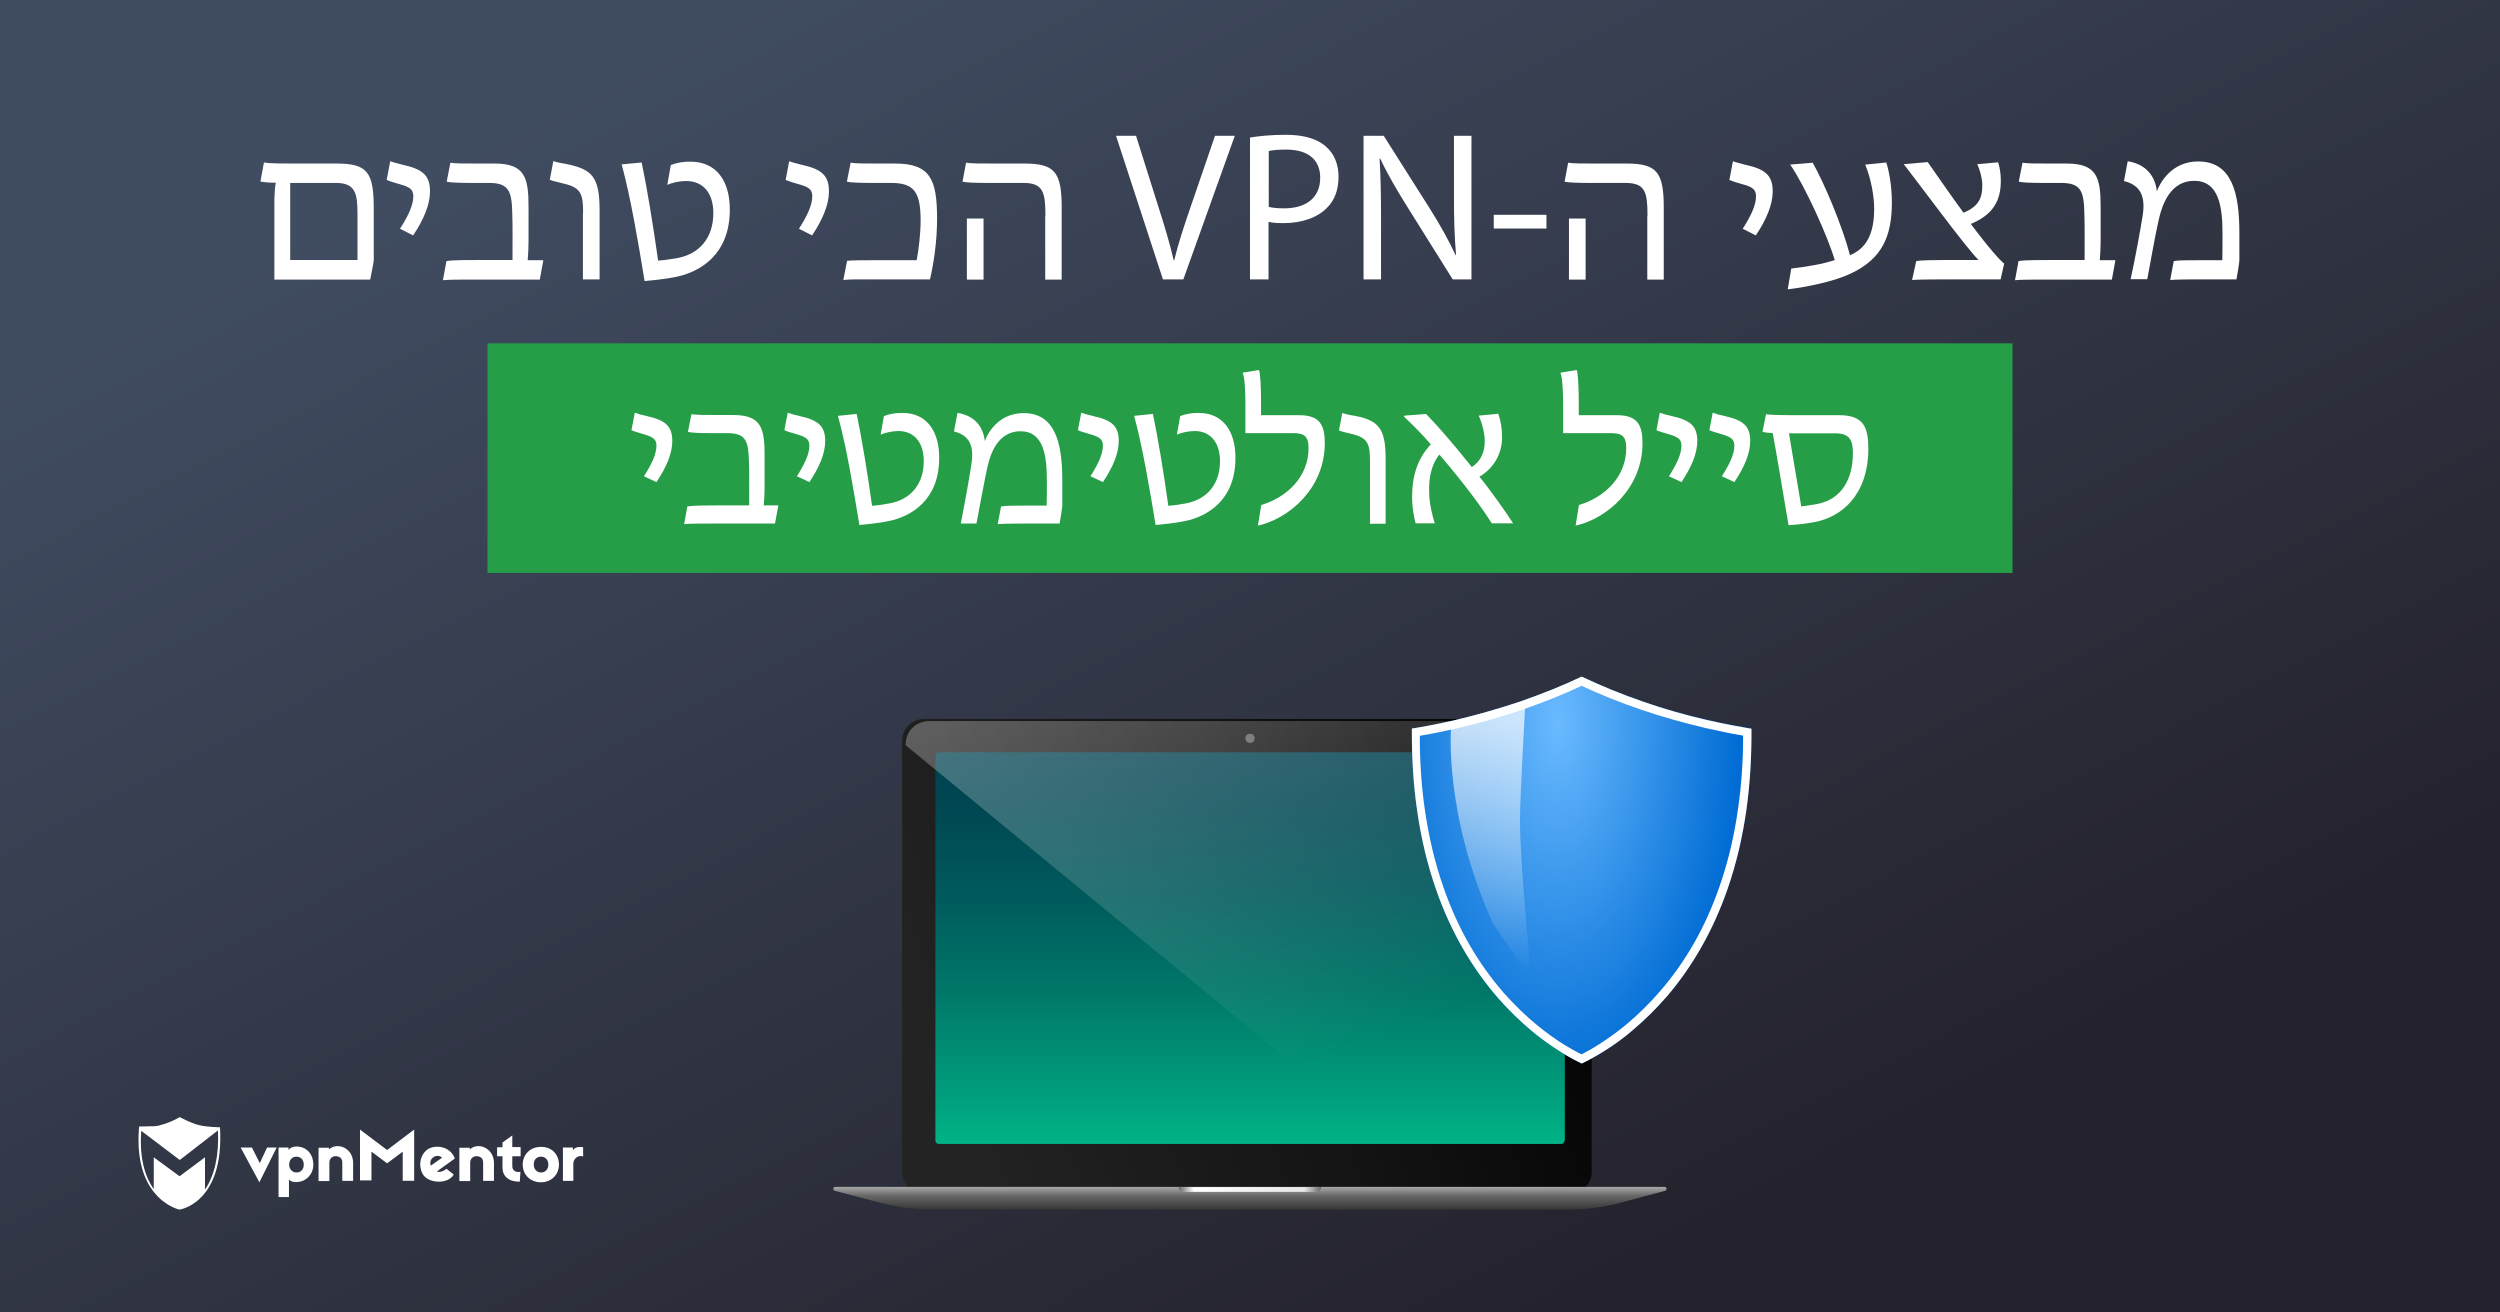 <?xml version="1.0" encoding="utf-8"?>
<!-- Generator: Adobe Illustrator 18.0.0, SVG Export Plug-In . SVG Version: 6.00 Build 0)  -->
<!DOCTYPE svg PUBLIC "-//W3C//DTD SVG 1.1//EN" "http://www.w3.org/Graphics/SVG/1.1/DTD/svg11.dtd">
<svg version="1.1" id="Layer_1" xmlns="http://www.w3.org/2000/svg" xmlns:xlink="http://www.w3.org/1999/xlink" x="0px" y="0px"
	 viewBox="0 0 1200 630" enable-background="new 0 0 1200 630" xml:space="preserve">
<rect x="0" y="0" width="1200" height="630" fill="#808080" stroke="none"/>
<linearGradient id="SVGID_1_" gradientUnits="userSpaceOnUse" x1="421.333" y1="-32.235" x2="760.097" y2="626.145">
	<stop  offset="0" style="stop-color:#404C61"/>
	<stop  offset="1" style="stop-color:#24222C"/>
</linearGradient>
<rect fill="url(#SVGID_1_)" width="1200" height="630"/>
<g>
	<g>
		<path fill="#FFFFFF" d="M124.5,567.5l-9-16.7h5.4l3.8,7.5l3.5-7.5h4.6L124.5,567.5z"/>
		<path fill="#FFFFFF" d="M150.4,559c0,4.8-3.6,7.9-6.9,8.3c-2,0.3-3.9,0-4.8-1.2v8.5h-5v-23.8h4.8v1.2c0.9-1.3,2.8-1.9,5-1.6
			C147.5,550.9,150.4,554.2,150.4,559z M138.8,559c0,2.2,1.5,3.8,3.5,3.8c2.2,0,3.5-1.6,3.5-3.8s-1.3-3.8-3.5-3.8
			C140.2,555.2,138.8,556.8,138.8,559z"/>
		<path fill="#FFFFFF" d="M169.5,558.2v8.6h-5.2v-8.7c0-1.9-0.9-2.8-2.6-3.1c-1.7-0.3-3.6,0.8-3.6,3v8.9h-5.2v-16h5v0.8
			C162,548,169.5,551.1,169.5,558.2z"/>
		<path fill="#FFFFFF" d="M198.8,566.8h-5.5v-14l-7.5,5.6l-7.5-5.6v13.8h-5.5v-24.4l13,9.8l13-9.8V566.8L198.8,566.8z"/>
		<path fill="#FFFFFF" d="M217.5,554.4c0.3,0.4,0.7,1.3,0.8,1.7l-8.6,6.2c1.1,0.5,3,0.1,4.6-1.3l3.5,2.8c-2.8,4.8-12.2,4.3-14.8-0.1
			c-2.3-3.9-1.5-9.5,2.4-12.1C208.8,549.5,214.8,550.1,217.5,554.4z M206.8,559.5l5.4-3.8c-1.2-1.2-3.1-1.1-4.3-0.1
			C206.8,556.3,206.2,557.9,206.8,559.5z"/>
		<path fill="#FFFFFF" d="M249.9,555h-4v4.8c0,1.9,1.5,3.1,3.9,2.7l-0.3,4.7c-5.4,0.1-8.3-2.7-8.3-6.7V555h-2.6v-4.3h2.6v-2.3
			l4.7-3.4v5.6h4C249.9,550.6,249.9,555,249.9,555z"/>
		<path fill="#FFFFFF" d="M268.3,559c0,4.8-3.6,8.5-8.7,8.5c-5,0-8.7-3.6-8.7-8.5c0-4.8,3.6-8.5,8.7-8.5
			C264.7,550.4,268.3,554,268.3,559z M256.2,559c0,2.2,1.5,3.8,3.5,3.8s3.5-1.5,3.5-3.8s-1.5-3.8-3.5-3.8
			C257.5,555.2,256.2,556.7,256.2,559z"/>
		<path fill="#FFFFFF" d="M279.9,550.7v4.4c-2.4-0.9-4.7,1.2-4.7,3.4v8.3h-5v-16h4.8v1.5C275.8,550.1,279.5,550.5,279.9,550.7z"/>
		<path fill="#FFFFFF" d="M237.1,558.2v8.6h-5.2v-8.7c0-1.9-0.9-2.8-2.6-3.1c-1.7-0.3-3.6,0.8-3.6,3v8.9h-5.2v-16h5v0.8
			C229.6,548,237.1,551.1,237.1,558.2z"/>
		<path fill="#FFFFFF" d="M105.6,541.1c0,0-6.6-0.1-10.3-1.1c-3.8-0.9-9-3.8-9-3.8l0,0l0,0c0,0-4.2,2.6-9.5,3.9
			c-0.8,0.3-1.9,0.4-2.8,0.5c0,0,0,0-0.1,0c-0.3,0-0.4,0-0.7,0c-0.1,0-0.1,0-0.3,0c-0.1,0-0.3,0-0.4,0c-2.3,0.1-4.6,0.1-5.4,0.1
			c-0.1,0-0.3,0-0.3,0l0,0l0,0c0,0.3,0,0.7-0.1,0.9l0,0c-1.2,15.3,2.6,24.9,7.1,30.5l0,0c5.5,7,12.2,8.5,12.2,8.5l0,0l0,0
			C85.9,580.8,107.8,577.7,105.6,541.1z M98.4,571v-15.5l-12.2,9.1l-12.4-9.1v15.3c-3.9-5.5-7-14.4-6-28l18.5,14l18.3-14.2
			C105.2,554.6,103,564.2,98.4,571z"/>
	</g>
</g>
<rect x="234" y="164.8" fill="#269E48" width="732" height="110.2"/>
<g>
	<g>
		
			<linearGradient id="SVGID_2_" gradientUnits="userSpaceOnUse" x1="207.051" y1="559.9" x2="207.051" y2="358.6" gradientTransform="matrix(-1 0 0 1 807.401 0)">
			<stop  offset="0" style="stop-color:#00BD8B"/>
			<stop  offset="0.159" style="stop-color:#00A07D"/>
			<stop  offset="0.418" style="stop-color:#007769"/>
			<stop  offset="0.654" style="stop-color:#00595B"/>
			<stop  offset="0.856" style="stop-color:#004752"/>
			<stop  offset="1" style="stop-color:#00404F"/>
		</linearGradient>
		<rect x="443.1" y="358.6" fill="url(#SVGID_2_)" width="314.5" height="201.3"/>
		<g>
			
				<linearGradient id="SVGID_3_" gradientUnits="userSpaceOnUse" x1="28.928" y1="393.595" x2="388.875" y2="524.605" gradientTransform="matrix(-1 0 0 1 807.401 0)">
				<stop  offset="0" style="stop-color:#000000"/>
				<stop  offset="0.442" style="stop-color:#131313"/>
				<stop  offset="0.923" style="stop-color:#232323"/>
			</linearGradient>
			<path fill="url(#SVGID_3_)" d="M764,355.7c0-5.8-4.7-10.6-10.6-10.6H443.6c-5.8,0-10.6,4.7-10.6,10.6v206.8
				c0,5.8,4.7,10.6,10.6,10.6h309.8c5.8,0,10.6-4.7,10.6-10.6V355.7z M751,547.4c0,0.9-0.7,1.7-1.7,1.7H450.7
				c-0.9,0-1.7-0.7-1.7-1.7V362.8c0-0.9,0.7-1.7,1.7-1.7h298.7c0.9,0,1.7,0.7,1.7,1.7v184.6H751z"/>
			<circle fill="#606060" cx="600" cy="354.4" r="2.2"/>
			
				<linearGradient id="SVGID_4_" gradientUnits="userSpaceOnUse" x1="207.451" y1="569.775" x2="207.451" y2="580.634" gradientTransform="matrix(-1 0 0 1 807.401 0)">
				<stop  offset="0" style="stop-color:#A7A7A7"/>
				<stop  offset="0.396" style="stop-color:#666666"/>
				<stop  offset="1" style="stop-color:#363636"/>
			</linearGradient>
			<path fill="url(#SVGID_4_)" d="M447.9,580.6h304.4c8.8,0,17.5-1.1,25.9-3.4l21-5.6c1.1-0.3,0.9-1.9-0.2-1.9H400.9
				c-1.1,0-1.3,1.6-0.2,1.9l21.6,5.7C430.7,579.5,439.3,580.6,447.9,580.6z"/>
			
				<linearGradient id="SVGID_5_" gradientUnits="userSpaceOnUse" x1="173.201" y1="570.95" x2="241.601" y2="570.95" gradientTransform="matrix(-1 0 0 1 807.401 0)">
				<stop  offset="0" style="stop-color:#666666"/>
				<stop  offset="0.117" style="stop-color:#E7E7E7"/>
				<stop  offset="0.893" style="stop-color:#FFFFFF"/>
				<stop  offset="1" style="stop-color:#666666"/>
			</linearGradient>
			<path fill="url(#SVGID_5_)" d="M568.1,572.1h63.8c1.3,0,2.3-1,2.3-2.3l0,0h-68.4l0,0C565.8,571.1,566.8,572.1,568.1,572.1z"/>
		</g>
		
			<linearGradient id="SVGID_6_" gradientUnits="userSpaceOnUse" x1="247.174" y1="261.833" x2="136.221" y2="530.092" gradientTransform="matrix(-1 0 0 1 807.401 0)">
			<stop  offset="8.536854e-002" style="stop-color:#FFFFFF"/>
			<stop  offset="0.888" style="stop-color:#FFFFFF;stop-opacity:0"/>
		</linearGradient>
		<path opacity="0.3" fill="url(#SVGID_6_)" enable-background="new    " d="M434.7,357.7L677,557.1l87,10.9V357.3
			c0-6.9-6.1-11.2-13-11.2H446.4C439.6,346.1,434.7,350.8,434.7,357.7z"/>
	</g>
	<g>
		<g>
			
				<radialGradient id="SVGID_7_" cx="1270.728" cy="458.191" r="218.408" gradientTransform="matrix(0.4 0 0 0.814 239.4 -25.812)" gradientUnits="userSpaceOnUse">
				<stop  offset="0" style="stop-color:#6ABAFF"/>
				<stop  offset="1" style="stop-color:#006CD4"/>
			</radialGradient>
			<path fill="url(#SVGID_7_)" d="M840.7,349.7c-5.3-0.9-12.7-2.2-21.4-4.2c-10.4-2.4-20.7-5.3-30.4-8.7c-10.5-3.6-20.5-7.6-29.7-12
				c-9.3,4.4-19.2,8.4-29.7,12c-9.8,3.3-20,6.2-30.4,8.7c-8.7,2-16.1,3.4-21.4,4.2c-0.1,13.7,0.7,26.9,2.5,39.2
				c1.9,13.5,5,26.4,9.2,38.3c6.9,19.8,17,37.3,29.8,52c5,5.7,10.5,11,16.2,15.8c4.6,3.8,9.4,7.2,14.2,10.2c4,2.5,7.3,4.2,9.6,5.3
				c2.5-1.2,6.2-3.1,10.5-5.8c4.9-3,9.7-6.5,14.2-10.4c5.7-4.8,11.1-10.2,16.1-15.9c12.6-14.7,22.5-32.2,29.3-51.9
				c4.1-11.8,7.1-24.6,9-38C840,376.2,840.8,363.2,840.7,349.7z"/>
		</g>
		
			<linearGradient id="SVGID_8_" gradientUnits="userSpaceOnUse" x1="917.065" y1="606.715" x2="916.333" y2="721.882" gradientTransform="matrix(0.992 -0.129 0.134 1.024 -276.687 -154.652)">
			<stop  offset="0" style="stop-color:#FFFFFF"/>
			<stop  offset="1" style="stop-color:#FFFFFF;stop-opacity:0"/>
		</linearGradient>
		<path opacity="0.7" fill="url(#SVGID_8_)" enable-background="new    " d="M735.1,470.4l-18.5-27.2
			c-23.7-52.5-20.1-93.9-20.1-93.9l35.6-10.4c0,0-2.4,41.3-2.5,54.2C729.4,413.3,735.1,470.4,735.1,470.4z"/>
		<g>
			<g>
				<path fill="#FFFFFF" d="M759.2,329.2c8.9,4.2,18.5,8,28.4,11.4s20.3,6.3,30.8,8.8c6.2,1.4,12.3,2.7,18.3,3.7
					c0,12.1-0.8,23.8-2.4,34.8c-1.8,13.1-4.8,25.7-8.8,37.2c-6.6,19.3-16.2,36.3-28.6,50.6c-4.8,5.6-10.1,10.8-15.6,15.5
					c-4.4,3.7-9.1,7.1-13.8,10.1c-3.3,2.1-6.2,3.7-8.4,4.8c-2-1-4.5-2.4-7.6-4.2c-4.7-2.9-9.3-6.2-13.8-9.9
					c-5.6-4.6-10.9-9.8-15.8-15.3c-12.5-14.3-22.3-31.3-29-50.7c-4.1-11.6-7.1-24.3-9-37.5c-1.6-11.1-2.4-23-2.4-35.3
					c5.9-1,12.1-2.3,18.3-3.7c10.5-2.5,20.9-5.4,30.8-8.8C740.7,337.2,750.3,333.4,759.2,329.2 M759.2,324.8
					c-9.3,4.4-19.2,8.4-29.7,12c-9.8,3.3-20,6.2-30.4,8.7c-8.7,2-16.1,3.4-21.4,4.2c-0.1,13.7,0.7,26.9,2.5,39.2
					c1.9,13.5,5,26.4,9.2,38.3c6.9,19.8,17,37.3,29.8,52c5,5.7,10.5,11,16.2,15.8c4.6,3.8,9.4,7.2,14.2,10.2c4,2.5,7.3,4.2,9.6,5.3
					c2.5-1.2,6.2-3.1,10.5-5.8c4.9-3,9.7-6.5,14.2-10.4c5.7-4.8,11.1-10.2,16.1-15.9c12.6-14.7,22.5-32.2,29.3-51.9
					c4.1-11.8,7.1-24.6,9-38c1.7-12.2,2.5-25.2,2.4-38.7c-5.3-0.9-12.7-2.2-21.4-4.2c-10.4-2.4-20.7-5.3-30.4-8.7
					C778.4,333.3,768.5,329.2,759.2,324.8L759.2,324.8z"/>
			</g>
		</g>
	</g>
</g>
<g>
	<path fill="#FFFFFF" d="M179.4,100.3v24.7c0,0.6-1.1,6.3-1.7,9.2h-46V97.5c0-4.7,0.3-7.9,0.7-9.8c-2.8,0-6.2-0.2-7.4-0.6l1.7-9.1
		c2.7,0.5,8.5,0.5,14.1,0.5h20.7C176.6,78.5,179.4,82.8,179.4,100.3z M161.1,87.8h-21.8v37h32.3v-22.1
		C171.6,92.6,170.5,87.8,161.1,87.8z"/>
	<path fill="#FFFFFF" d="M192,109.8c4.2-6.5,6.4-11.6,6.4-15.6c0-3.4-1.9-4.5-6.6-5.8c-2.5-0.7-4.5-1.3-6.2-2l1.7-9
		c1.4,0.5,3.5,1.1,6,1.7c9.7,2.1,13.1,5.2,13.1,12.8c0,6.4-3.1,13.6-8.1,21.1L192,109.8z"/>
	<path fill="#FFFFFF" d="M214.3,125.3c3.1-0.5,10.4-0.5,16.2-0.5H246c0-7,0.1-16.7-0.1-21.9c-0.2-10.9-1.4-15.1-11.2-15.1h-8.9
		c-5.9,0-9.8-0.2-11.4-0.6l1.8-9.1c2,0.4,6.5,0.4,13.1,0.4h8.1c14.6,0,16.3,6.8,16.3,20.8v16.9c0,2.1-0.2,7-0.4,8.7h7.5l-1.7,9.3
		h-33.3c-4.4,0-10.8,0-13.2,0.3L214.3,125.3z"/>
	<path fill="#FFFFFF" d="M279.9,102.1c0-8.8-1-12-9-13.9c-3.6-0.9-5.5-1.3-7-1.9l1.7-9c1.3,0.5,3.4,1,7.1,1.6
		c11.5,2.5,15.1,6.2,15.1,21.8v33.4h-8V102.1z"/>
	<path fill="#FFFFFF" d="M298.4,78.9L308,78c2.6,12.3,5.3,28.8,7.9,47.1c1.7-0.1,4.4-0.4,8.6-1.1c11.4-1.9,17.9-10,17.9-21.7
		c0-9.8-5-15.3-12.8-15.4c-3.8,0-6.8,0.8-9.3,1.8l1.7-9.5c3.2-1.2,5.9-1.6,9.4-1.6c13,0,19,10,18.9,23.1c0,21.7-14.5,29.9-25.8,32.2
		c-5.8,1.2-11.9,1.7-15.1,2C306.4,116.6,302.8,95.1,298.4,78.9z"/>
	<path fill="#FFFFFF" d="M383.5,109.8c4.2-6.5,6.4-11.6,6.4-15.6c0-3.4-1.9-4.5-6.6-5.8c-2.5-0.7-4.5-1.3-6.2-2l1.7-9
		c1.4,0.5,3.5,1.1,6,1.7c9.7,2.1,13.1,5.2,13.1,12.8c0,6.4-3.1,13.6-8.1,21.1L383.5,109.8z"/>
	<path fill="#FFFFFF" d="M406.6,125.2c2-0.3,7.9-0.3,13.9-0.3h19.5c1-5.1,1.9-13,1.9-19c0-13.7-3.1-18.1-14.2-18.1h-9.4
		c-6,0-10.2-0.2-11.8-0.6l1.8-9.1c2,0.4,7.1,0.4,12.8,0.4h8.5c16.9,0,20.2,7.5,20.2,26.6c0,10.9-1.7,21.7-3.4,29h-28.1
		c-4.4,0-11-0.1-13.5,0.3L406.6,125.2z"/>
	<path fill="#FFFFFF" d="M501.8,103.7c0-11.4-1-15.9-10.6-15.9h-17.4c-6,0-10.3-0.2-11.8-0.6l1.7-9.1c2,0.4,7.2,0.4,14.1,0.4h14
		c14.5,0,17.8,4.2,17.8,21v34.7h-7.9V103.7z M464.1,104.9h8v29.3h-8V104.9z"/>
	<path fill="#FFFFFF" d="M558.2,134.1l-22.5-68.9h9.6l10.7,34c3,9.3,5.5,17.7,7.4,25.8h0.2c1.9-8,4.8-16.7,7.9-25.7l11.7-34.1h9.5
		L568,134.1H558.2z"/>
	<path fill="#FFFFFF" d="M600.1,66c4.3-0.7,9.9-1.3,17.1-1.3c8.8,0,15.2,2,19.3,5.7c3.8,3.3,6,8.3,6,14.4c0,6.2-1.8,11.1-5.3,14.7
		c-4.7,5-12.4,7.6-21.1,7.6c-2.7,0-5.1-0.1-7.2-0.6v27.6h-8.9V66z M609,99.3c1.9,0.5,4.4,0.7,7.4,0.7c10.7,0,17.3-5.2,17.3-14.7
		c0-9.1-6.4-13.5-16.3-13.5c-3.9,0-6.9,0.3-8.4,0.7V99.3z"/>
	<path fill="#FFFFFF" d="M654.5,134.1V65.2h9.7l22.1,34.9c5.1,8.1,9.1,15.3,12.4,22.4l0.2-0.1c-0.8-9.2-1-17.6-1-28.3V65.2h8.4v68.9
		h-9l-21.9-35c-4.8-7.7-9.4-15.5-12.9-23l-0.3,0.1c0.5,8.7,0.7,17,0.7,28.4v29.5H654.5z"/>
	<path fill="#FFFFFF" d="M742.3,103.1v6.6h-25.3v-6.6H742.3z"/>
	<path fill="#FFFFFF" d="M790.8,103.7c0-11.4-1-15.9-10.6-15.9h-17.4c-6,0-10.3-0.2-11.8-0.6l1.7-9.1c2,0.4,7.2,0.4,14.1,0.4h14
		c14.5,0,17.8,4.2,17.8,21v34.7h-7.9V103.7z M753.1,104.9h8v29.3h-8V104.9z"/>
	<path fill="#FFFFFF" d="M836.5,109.8c4.2-6.5,6.4-11.6,6.4-15.6c0-3.4-1.9-4.5-6.6-5.8c-2.5-0.7-4.5-1.3-6.2-2l1.7-9
		c1.4,0.5,3.5,1.1,6,1.7c9.7,2.1,13.1,5.2,13.1,12.8c0,6.4-3.1,13.6-8.1,21.1L836.5,109.8z"/>
	<path fill="#FFFFFF" d="M880.7,124.8c-3.4-11.2-14-35-21.4-45.8l10.8-0.9c5.6,9.9,14.3,30.6,17.9,44.4c7.6-3.2,11.6-9.8,11.6-22.4
		c0-5.8-1.5-14.4-4.3-21.1l10.1-1c1.2,3.5,2.7,10.9,2.7,19.4c-0.1,14.9-3.8,26.8-20.6,34.3c-7.8,3.5-19.9,6-29.4,7.2l1.7-10
		C866.8,128.1,875.4,126.7,880.7,124.8z"/>
	<path fill="#FFFFFF" d="M919.8,125.3c2.4-0.4,8.2-0.5,14-0.5h15.9c-2.9-2.9-9.3-10.9-20.4-25.6c-5.2-7-11.4-15-15.5-20.4l11.5-1
		c4.3,6.1,11.5,16.6,17.2,24.3c7.8-3.2,9-7.7,9-13.3c0-3.1-1.1-7.2-2.4-10l10-0.9c0.8,2.5,1.3,5.5,1.3,8.8c0,9.7-3.7,16.3-14.4,20.8
		c8.6,11.5,14.2,17.7,16,19l-1.7,7.6h-27.4c-6.9,0-12.9,0.1-15.1,0.3L919.8,125.3z"/>
	<path fill="#FFFFFF" d="M968.9,125.3c3.1-0.5,10.4-0.5,16.2-0.5h15.5c0-7,0.1-16.7-0.1-21.9c-0.2-10.9-1.4-15.1-11.2-15.1h-8.9
		c-5.9,0-9.8-0.2-11.4-0.6l1.8-9.1c2,0.4,6.5,0.4,13.1,0.4h8.1c14.6,0,16.3,6.8,16.3,20.8v16.9c0,2.1-0.2,7-0.4,8.7h7.5l-1.7,9.3
		h-33.3c-4.4,0-10.8,0-13.2,0.3L968.9,125.3z"/>
	<path fill="#FFFFFF" d="M1028.6,102.7c1.4-10.2-2.7-14.2-9.1-15.8l1.8-9.5c8.2,1.3,13.1,6.5,14,14.4c2.4-6.2,8.5-14.3,19.8-14.3
		c16,0,19.8,14.6,19.8,34.4V125c0,0.9-1.1,7.7-1.4,9.1h-20.2c-4.1,0-9.4,0.1-11.6,0.3l1.7-9.1c2.1-0.4,7-0.4,12.6-0.4h10.7
		c0.1-4.3,0.1-8.5,0.1-12.6c0-12.9-1.6-25.5-13.6-25.5c-11.4,0-15.3,11.3-16.9,18.2c-1.6,6.9-3.8,19.2-5.6,29h-8
		C1025,123.6,1027.4,110.3,1028.6,102.7z"/>
</g>
<g>
	<path fill="#FFFFFF" d="M309.1,228.6c3.9-6.1,6-10.8,6-14.7c0-3.2-1.8-4.2-6.2-5.5c-2.3-0.7-4.2-1.2-5.8-1.9l1.6-8.4
		c1.3,0.5,3.3,1.1,5.7,1.6c9.1,2,12.3,4.9,12.3,12c0,6-2.9,12.7-7.6,19.7L309.1,228.6z"/>
	<path fill="#FFFFFF" d="M329.9,243.1c2.9-0.5,9.8-0.5,15.1-0.5h14.6c0-6.5,0.1-15.6-0.1-20.5c-0.2-10.3-1.3-14.2-10.4-14.2h-8.3
		c-5.6,0-9.2-0.2-10.6-0.6l1.7-8.5c1.9,0.4,6.1,0.4,12.3,0.4h7.6c13.7,0,15.2,6.3,15.2,19.5v15.8c0,2-0.2,6.5-0.4,8.1h7l-1.6,8.7
		h-31.2c-4.1,0-10.2,0-12.4,0.3L329.9,243.1z"/>
	<path fill="#FFFFFF" d="M382.5,228.6c3.9-6.1,6-10.8,6-14.7c0-3.2-1.8-4.2-6.2-5.5c-2.3-0.7-4.2-1.2-5.8-1.9l1.6-8.4
		c1.3,0.5,3.3,1.1,5.7,1.6c9.1,2,12.3,4.9,12.3,12c0,6-2.9,12.7-7.6,19.7L382.5,228.6z"/>
	<path fill="#FFFFFF" d="M402.2,199.6l9-0.9c2.4,11.5,5,27,7.4,44.1c1.6-0.1,4.1-0.4,8-1.1c10.6-1.8,16.8-9.4,16.8-20.3
		c0-9.2-4.7-14.4-12-14.5c-3.5,0-6.3,0.8-8.7,1.7l1.6-8.9c3-1.1,5.6-1.5,8.8-1.5c12.2,0,17.8,9.4,17.7,21.7
		c0,20.3-13.6,28-24.1,30.2c-5.5,1.1-11.1,1.6-14.2,1.9C409.7,235,406.4,214.8,402.2,199.6z"/>
	<path fill="#FFFFFF" d="M466.4,221.9c1.3-9.6-2.5-13.3-8.5-14.8l1.7-8.9c7.7,1.2,12.3,6.1,13.1,13.5c2.2-5.8,8-13.4,18.6-13.4
		c14.9,0,18.6,13.7,18.6,32.2v12.3c0,0.9-1.1,7.2-1.3,8.5h-18.9c-3.8,0-8.8,0.1-10.8,0.3l1.6-8.5c2-0.4,6.5-0.4,11.8-0.4h10.1
		c0.1-4,0.1-8,0.1-11.8c0-12.1-1.5-23.9-12.7-23.9c-10.6,0-14.4,10.5-15.8,17.1c-1.5,6.4-3.5,18-5.3,27.2h-7.5
		C463.1,241.5,465.4,229,466.4,221.9z"/>
	<path fill="#FFFFFF" d="M523.4,228.6c3.9-6.1,6-10.8,6-14.7c0-3.2-1.8-4.2-6.2-5.5c-2.3-0.7-4.2-1.2-5.8-1.9l1.6-8.4
		c1.3,0.5,3.3,1.1,5.7,1.6c9.1,2,12.3,4.9,12.3,12c0,6-2.9,12.7-7.6,19.7L523.4,228.6z"/>
	<path fill="#FFFFFF" d="M544.4,199.6l9-0.9c2.4,11.5,5,27,7.4,44.1c1.6-0.1,4.1-0.4,8-1.1c10.6-1.8,16.8-9.4,16.8-20.3
		c0-9.2-4.7-14.4-12-14.5c-3.5,0-6.3,0.8-8.7,1.7l1.6-8.9c3-1.1,5.6-1.5,8.8-1.5c12.2,0,17.8,9.4,17.7,21.7
		c0,20.3-13.6,28-24.1,30.2c-5.5,1.1-11.1,1.6-14.2,1.9C551.9,235,548.5,214.8,544.4,199.6z"/>
	<path fill="#FFFFFF" d="M605.4,242.4c12.7-3.8,22.7-13.8,22.7-27.3c0-6-2.4-7.2-7.5-7.2h-22.8v-13.8c0-5.8-0.3-12.8-1.3-15.2
		l7.8-1.3c0.6,1.2,1,7.8,1,14.9v6.8h18.5c9.8,0,12.1,4.9,12.1,13.4c0,21.6-17,36.2-32.1,39.6L605.4,242.4z"/>
	<path fill="#FFFFFF" d="M657.6,221.4c0-8.2-1-11.2-8.4-13c-3.4-0.9-5.2-1.2-6.5-1.8l1.6-8.4c1.2,0.5,3.2,1,6.6,1.5
		c10.7,2.3,14.2,5.8,14.2,20.4v31.3h-7.5V221.4z"/>
	<path fill="#FFFFFF" d="M677.8,238.6c0-9.4,2.2-18.1,9-25.3c-4.2-4.9-9.1-9.8-12.9-13.3l0.3-0.5l10.3-0.8c4.9,5,12,13,22,25.5
		c3.8-2.6,6.2-6.4,6.2-12.6c-0.1-3.6-1.1-8-2.9-12.1l9.4-0.9c1.2,3.6,1.8,7.1,1.8,11.3c0,7.9-4,14.9-10.9,18.9
		c5.2,6.3,13.3,17.8,16.2,22.4h-10.2c-3.3-5.2-11.5-17.1-25.2-33c-4.2,5.2-5.1,12-4.9,18.1c0.1,5.5,1.4,10.8,2.7,14.9h-9.2
		C678.5,247.6,677.8,242.9,677.8,238.6z"/>
	<path fill="#FFFFFF" d="M757.9,242.4c12.7-3.8,22.7-13.8,22.7-27.3c0-6-2.4-7.2-7.5-7.2h-22.8v-13.8c0-5.8-0.3-12.8-1.3-15.2
		l7.8-1.3c0.6,1.2,1,7.8,1,14.9v6.8h18.5c9.8,0,12.1,4.9,12.1,13.4c0,21.6-17,36.2-32.1,39.6L757.9,242.4z"/>
	<path fill="#FFFFFF" d="M801.1,228.6c3.9-6.1,6-10.8,6-14.7c0-3.2-1.8-4.2-6.2-5.5c-2.3-0.7-4.2-1.2-5.8-1.9l1.6-8.4
		c1.3,0.5,3.3,1.1,5.7,1.6c9.1,2,12.3,4.9,12.3,12c0,6-2.9,12.7-7.6,19.7L801.1,228.6z"/>
	<path fill="#FFFFFF" d="M826.5,228.6c3.9-6.1,6-10.8,6-14.7c0-3.2-1.8-4.2-6.2-5.5c-2.3-0.7-4.2-1.2-5.8-1.9l1.6-8.4
		c1.3,0.5,3.3,1.1,5.7,1.6c9.1,2,12.3,4.9,12.3,12c0,6-2.9,12.7-7.6,19.7L826.5,228.6z"/>
	<path fill="#FFFFFF" d="M850.9,207.9c-2.2-0.1-3.6-0.3-4.9-0.6l1.7-8.5c1.5,0.4,7.7,0.5,13.6,0.5h21.7c11.7,0,13.8,6.1,13.8,16
		c0,22.5-13.1,33-25.9,35.3c-5,1-9.7,1.3-12.4,1.5C856.3,239.1,852.3,215,850.9,207.9z M872.4,241.9c11.9-2.4,17-12.3,17-24.5
		c0-6.3-1.8-9.4-8.4-9.4h-22.3c1.2,7,4.4,26,5.9,35.1C866.2,242.8,869.2,242.5,872.4,241.9z"/>
</g>
</svg>
